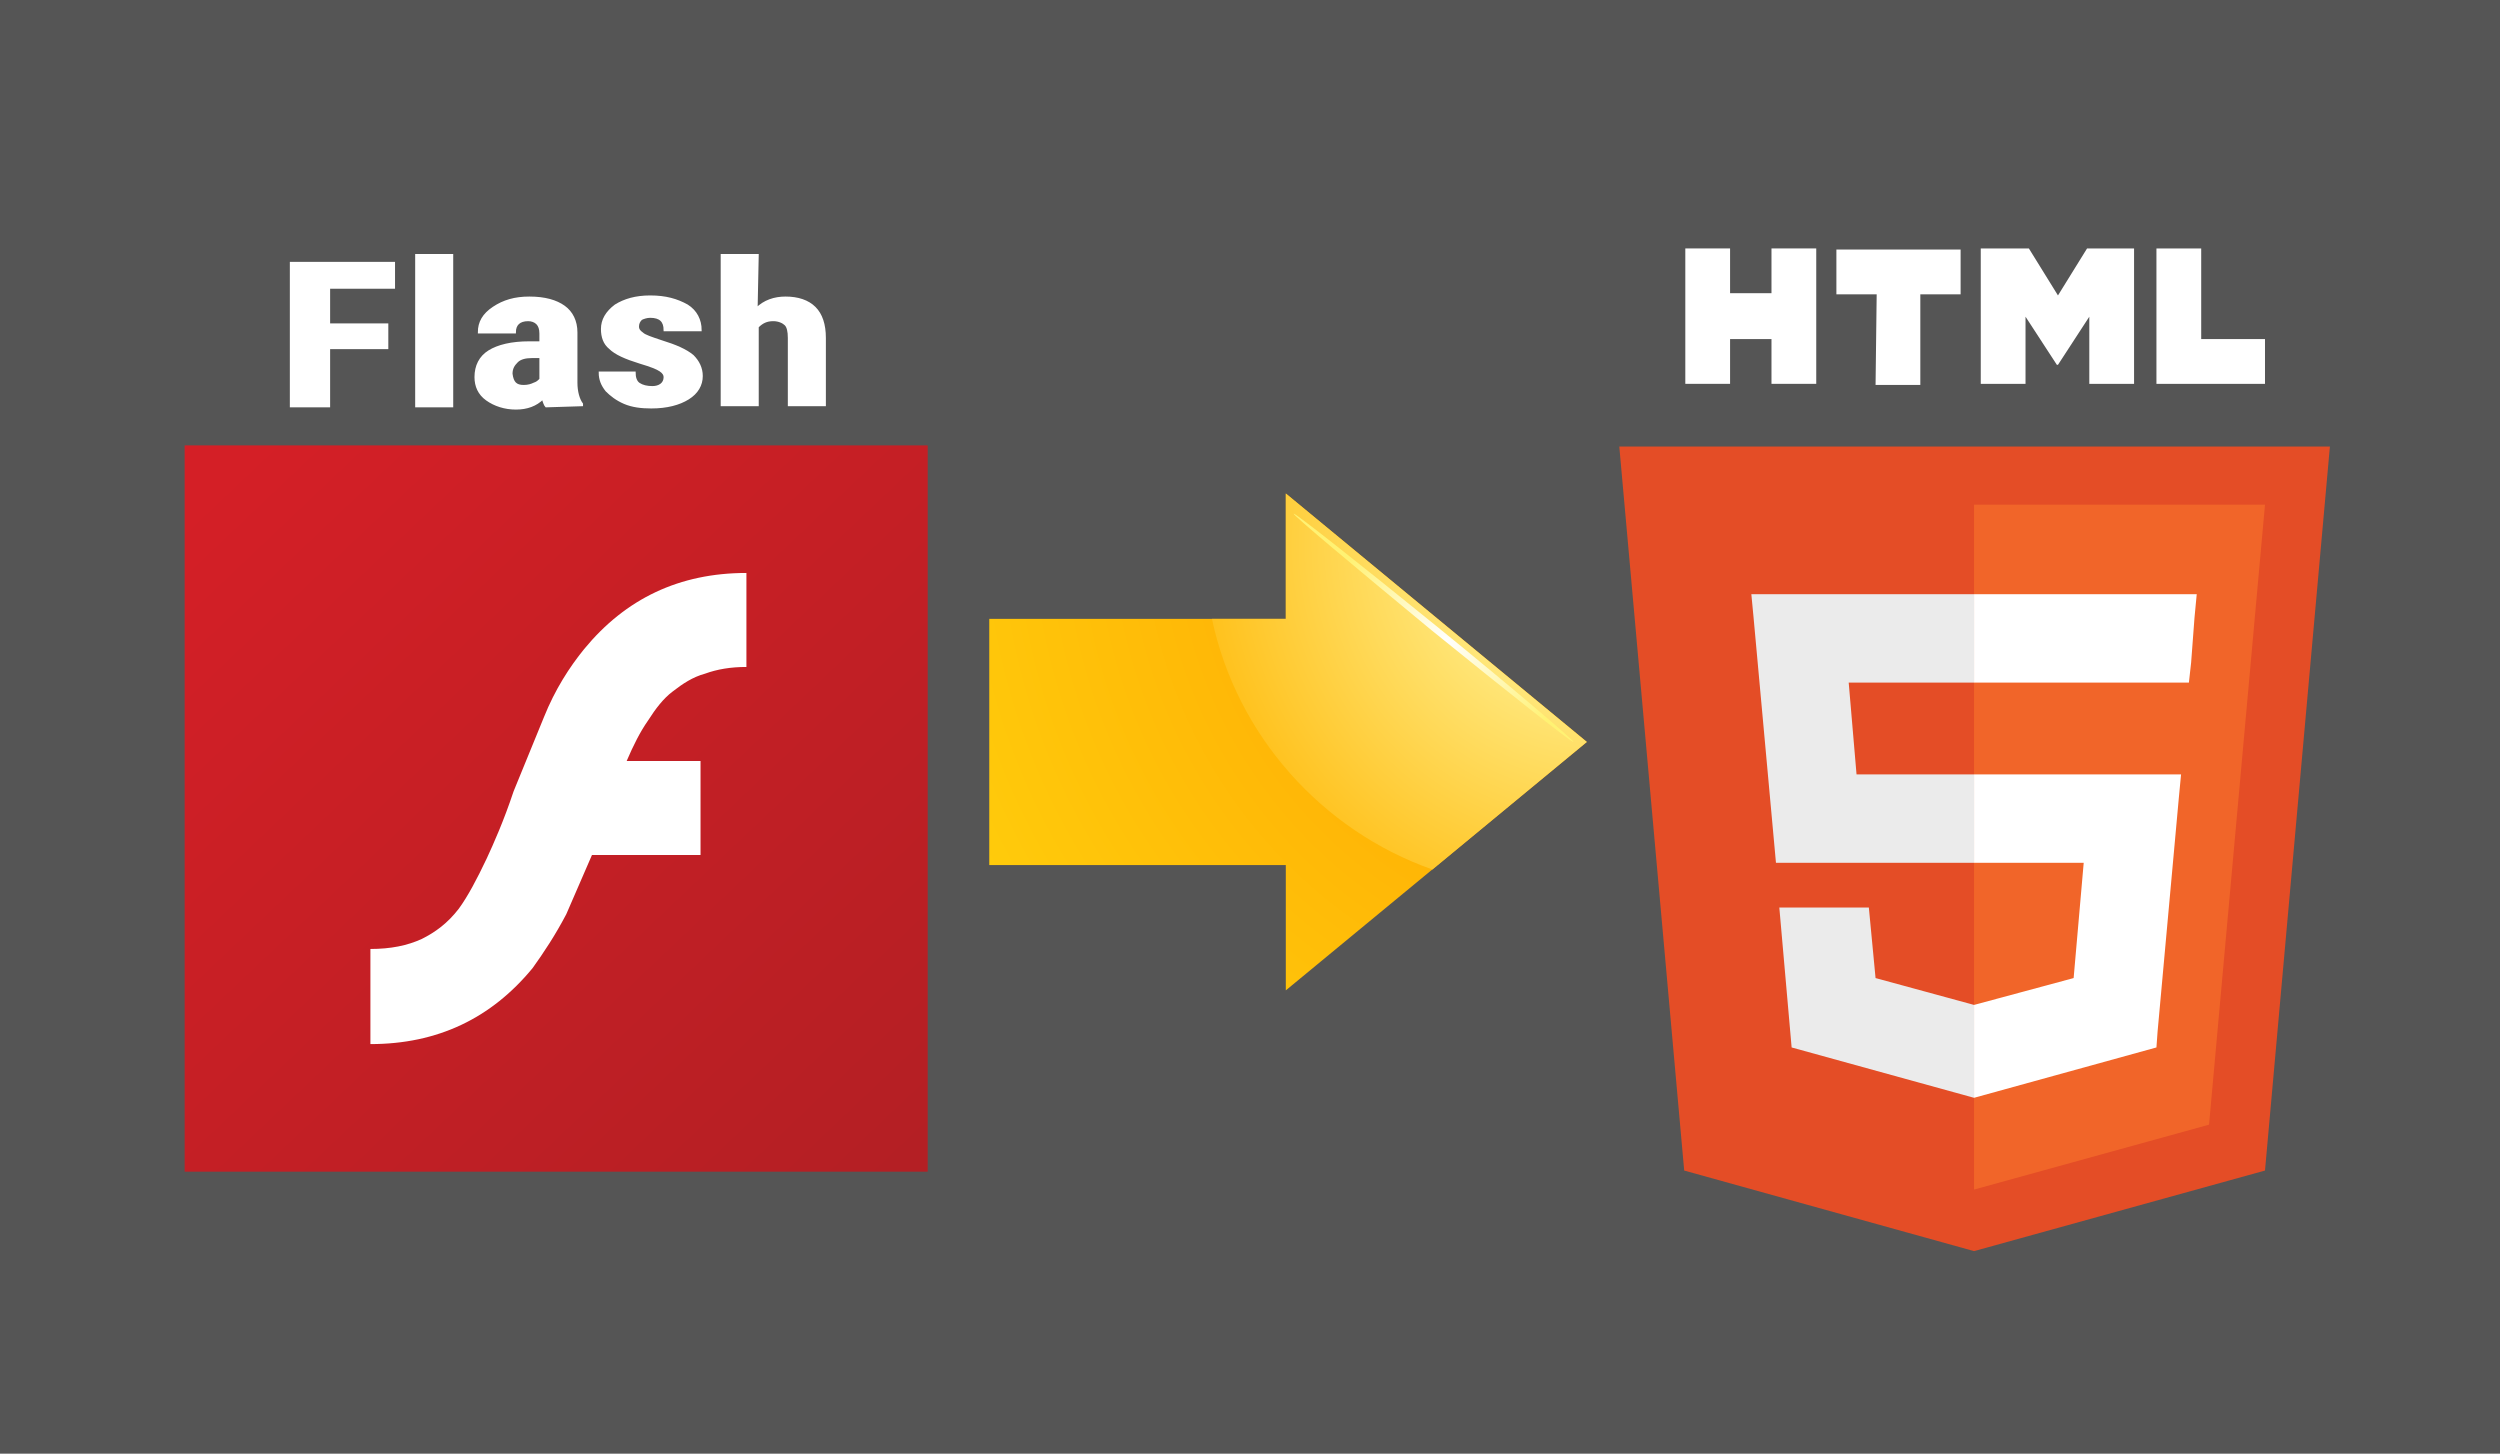 <?xml version="1.0" encoding="utf-8"?>
<!-- Generator: Adobe Illustrator 24.0.0, SVG Export Plug-In . SVG Version: 6.00 Build 0)  -->
<svg version="1.1" id="レイヤー_1" xmlns="http://www.w3.org/2000/svg" xmlns:xlink="http://www.w3.org/1999/xlink" x="0px"
	 y="0px" viewBox="0 0 223.4 129.9" style="enable-background:new 0 0 223.4 129.9;" xml:space="preserve">
<style type="text/css">
	.st0{fill:#555555;}
	.st1{fill:#E44D26;}
	.st2{fill:#F16529;}
	.st3{fill:#EBEBEB;}
	.st4{fill:#FFFFFF;}
	.st5{fill:url(#SVGID_1_);}
	.st6{fill-rule:evenodd;clip-rule:evenodd;fill:#FFFFFF;}
	.st7{fill:url(#SVGID_2_);}
	.st8{fill:url(#SVGID_3_);}
	.st9{fill:url(#SVGID_4_);}
	.st10{enable-background:new    ;}
	.st11{fill:#FFFFFF;stroke:#FFFFFF;stroke-width:0.2;stroke-miterlimit:10;}
</style>
<g id="レイヤー_2_1_">
	<rect x="-0.1" class="st0" width="223.5" height="129.9"/>
</g>
<g id="レイヤー_3">
</g>
<g>
	<polygon class="st1" points="150.5,104.6 144.7,39.9 208.2,39.9 202.4,104.6 176.4,111.8 	"/>
	<polygon class="st2" points="176.4,106.3 197.4,100.5 202.4,45.1 176.4,45.1 	"/>
	<polygon class="st3" points="176.4,69.2 165.9,69.2 165.2,61 176.4,61 176.4,53.1 176.4,53.1 156.5,53.1 156.7,55.2 158.7,77.1 
		176.4,77.1 	"/>
	<polygon class="st3" points="176.4,89.8 176.4,89.8 167.6,87.4 167,81.1 162.7,81.1 159,81.1 160.1,93.6 176.4,98.1 176.4,98.1 	
		"/>
	<path class="st4" d="M150.6,22.2h4v4h3.7v-4h4v12.1h-4v-4h-3.7v4h-4V22.2L150.6,22.2z"/>
	<path class="st4" d="M167.7,26.3h-3.6v-4h11.1v4h-3.6v8.1h-4L167.7,26.3L167.7,26.3z"/>
	<path class="st4" d="M177.1,22.2h4.2l2.6,4.2l2.6-4.2h4.2v12.1h-4v-6l-2.8,4.3h-0.1l-2.8-4.3v6h-4V22.2H177.1z"/>
	<path class="st4" d="M192.7,22.2h4v8.1h5.7v4h-9.7V22.2z"/>
	<polygon class="st4" points="176.4,69.2 176.4,77.1 186.2,77.1 185.3,87.4 176.4,89.8 176.4,98.1 192.7,93.6 192.8,92.2 
		194.7,71.3 194.9,69.2 192.7,69.2 	"/>
	<polygon class="st4" points="176.4,53.1 176.4,58 176.4,61 176.4,61 195.6,61 195.6,61 195.6,61 195.8,59.2 196.1,55.2 196.3,53.1 
			"/>
</g>
<g>
	<g>
		
			<linearGradient id="SVGID_1_" gradientUnits="userSpaceOnUse" x1="80.221" y1="-1276.445" x2="20.861" y2="-1213.829" gradientTransform="matrix(1 0 0 -1 0 -1172)">
			<stop  offset="0" style="stop-color:#B41F24"/>
			<stop  offset="1" style="stop-color:#D41F26"/>
		</linearGradient>
		<rect x="16.5" y="39.8" class="st5" width="66.4" height="64.9"/>
		<path class="st6" d="M63,60.2c1.1-0.4,2.3-0.6,3.7-0.6v-8.4c-6,0-10.8,2.3-14.5,6.8c-1.3,1.6-2.6,3.6-3.6,6.1l-2.7,6.6
			c-0.9,2.7-1.8,4.7-2.4,6c-0.9,1.9-1.7,3.4-2.5,4.5c-1,1.3-2.1,2.1-3.3,2.7c-1.3,0.6-2.8,0.9-4.6,0.9v8.5c6,0,10.8-2.3,14.5-6.8
			c1-1.4,2-2.9,3-4.8l2.3-5.3h9.7V68H56c0.6-1.4,1.2-2.6,1.9-3.6c0.7-1.1,1.4-2,2.2-2.6C61,61.1,61.9,60.5,63,60.2L63,60.2z"/>
	</g>
</g>
<g>
	
		<radialGradient id="SVGID_2_" cx="3158.586" cy="2611.863" r="206.049" gradientTransform="matrix(2.648911e-17 0.433 0.433 -2.648911e-17 -984.48 -1321.751)" gradientUnits="userSpaceOnUse">
		<stop  offset="0" style="stop-color:#FF9C00"/>
		<stop  offset="0.994" style="stop-color:#FFDB0F"/>
	</radialGradient>
	<polygon class="st7" points="141.8,66.3 114.9,88.5 114.9,77.3 88.4,77.3 88.4,55.3 114.9,55.3 114.9,44.1 	"/>
	
		<radialGradient id="SVGID_3_" cx="3165.027" cy="2603.712" r="87.989" gradientTransform="matrix(2.648911e-17 0.433 0.433 -2.648911e-17 -984.48 -1321.751)" gradientUnits="userSpaceOnUse">
		<stop  offset="3.968250e-03" style="stop-color:#FFFFB8"/>
		<stop  offset="1" style="stop-color:#FFBD11"/>
	</radialGradient>
	<path class="st8" d="M114.9,44.1v11.2h-6.6c2.2,10.4,9.8,18.9,19.7,22.4l13.8-11.4L114.9,44.1z"/>
	
		<radialGradient id="SVGID_4_" cx="3184.887" cy="2571.962" r="26.381" gradientTransform="matrix(2.648911e-17 0.433 0.433 -2.648911e-17 -984.48 -1321.751)" gradientUnits="userSpaceOnUse">
		<stop  offset="0" style="stop-color:#FFFFFF"/>
		<stop  offset="1" style="stop-color:#FFF273"/>
	</radialGradient>
	<path class="st9" d="M140.6,66.3c-0.1,0.1-5.8-4.4-12.7-10c-6.9-5.7-12.4-10.3-12.3-10.4c0.1-0.1,5.8,4.4,12.7,10
		S140.7,66.2,140.6,66.3z"/>
</g>
<g class="st10">
	<path class="st11" d="M34.6,31.1h-5.2v5.2H26V23.5h9.2v2.2h-5.8V29h5.2C34.6,29,34.6,31.1,34.6,31.1z"/>
	<path class="st11" d="M40.4,36.3h-3.2V22.8h3.2V36.3z"/>
	<path class="st11" d="M48.8,36.3c-0.1-0.1-0.2-0.4-0.3-0.7c-0.6,0.6-1.4,0.9-2.4,0.9s-1.9-0.3-2.6-0.8c-0.7-0.5-1-1.2-1-2
		c0-1,0.4-1.8,1.2-2.3s2-0.8,3.6-0.8h1v-0.8c0-0.4-0.1-0.7-0.3-0.9c-0.2-0.2-0.5-0.3-0.8-0.3c-0.8,0-1.2,0.4-1.2,1.1h-3.2
		c0-0.9,0.4-1.6,1.3-2.2c0.9-0.6,1.9-0.9,3.2-0.9c1.4,0,2.4,0.3,3.1,0.8c0.7,0.5,1.1,1.3,1.1,2.3v4.5c0,0.8,0.2,1.5,0.5,1.9v0.1
		L48.8,36.3L48.8,36.3z M46.8,34.5c0.4,0,0.7-0.1,0.9-0.2c0.3-0.1,0.4-0.2,0.6-0.4v-2h-0.8c-0.5,0-1,0.1-1.3,0.4
		c-0.3,0.3-0.5,0.6-0.5,1.1C45.8,34.2,46.1,34.5,46.8,34.5z"/>
	<path class="st11" d="M59.4,33.7c0-0.2-0.1-0.4-0.4-0.6c-0.3-0.2-0.8-0.4-1.8-0.7c-1.3-0.4-2.2-0.8-2.7-1.3c-0.5-0.4-0.7-1-0.7-1.7
		c0-0.8,0.4-1.5,1.2-2.1c0.8-0.5,1.8-0.8,3.1-0.8c1.4,0,2.4,0.3,3.3,0.8c0.8,0.5,1.2,1.3,1.2,2.2h-3.2c0-0.8-0.4-1.2-1.3-1.2
		c-0.3,0-0.6,0.1-0.8,0.2c-0.2,0.2-0.3,0.4-0.3,0.7c0,0.2,0.1,0.4,0.4,0.6c0.2,0.2,0.8,0.4,1.7,0.7c1.3,0.4,2.2,0.8,2.8,1.3
		c0.5,0.5,0.8,1.1,0.8,1.8c0,0.8-0.4,1.5-1.2,2s-1.9,0.8-3.3,0.8c-0.9,0-1.7-0.1-2.4-0.4c-0.7-0.3-1.2-0.7-1.6-1.1
		c-0.4-0.5-0.6-1-0.6-1.6h3.1c0,0.4,0.1,0.8,0.4,1s0.7,0.3,1.2,0.3C58.9,34.6,59.4,34.3,59.4,33.7z"/>
	<path class="st11" d="M67.6,27.6c0.7-0.7,1.6-1,2.6-1c1.1,0,2,0.3,2.6,0.9s0.9,1.5,0.9,2.7v6h-3.2v-6c0-0.6-0.1-1-0.3-1.2
		c-0.2-0.2-0.6-0.4-1.1-0.4c-0.6,0-1,0.2-1.4,0.6v7h-3.2V22.8h3.2L67.6,27.6L67.6,27.6z"/>
</g>
</svg>

